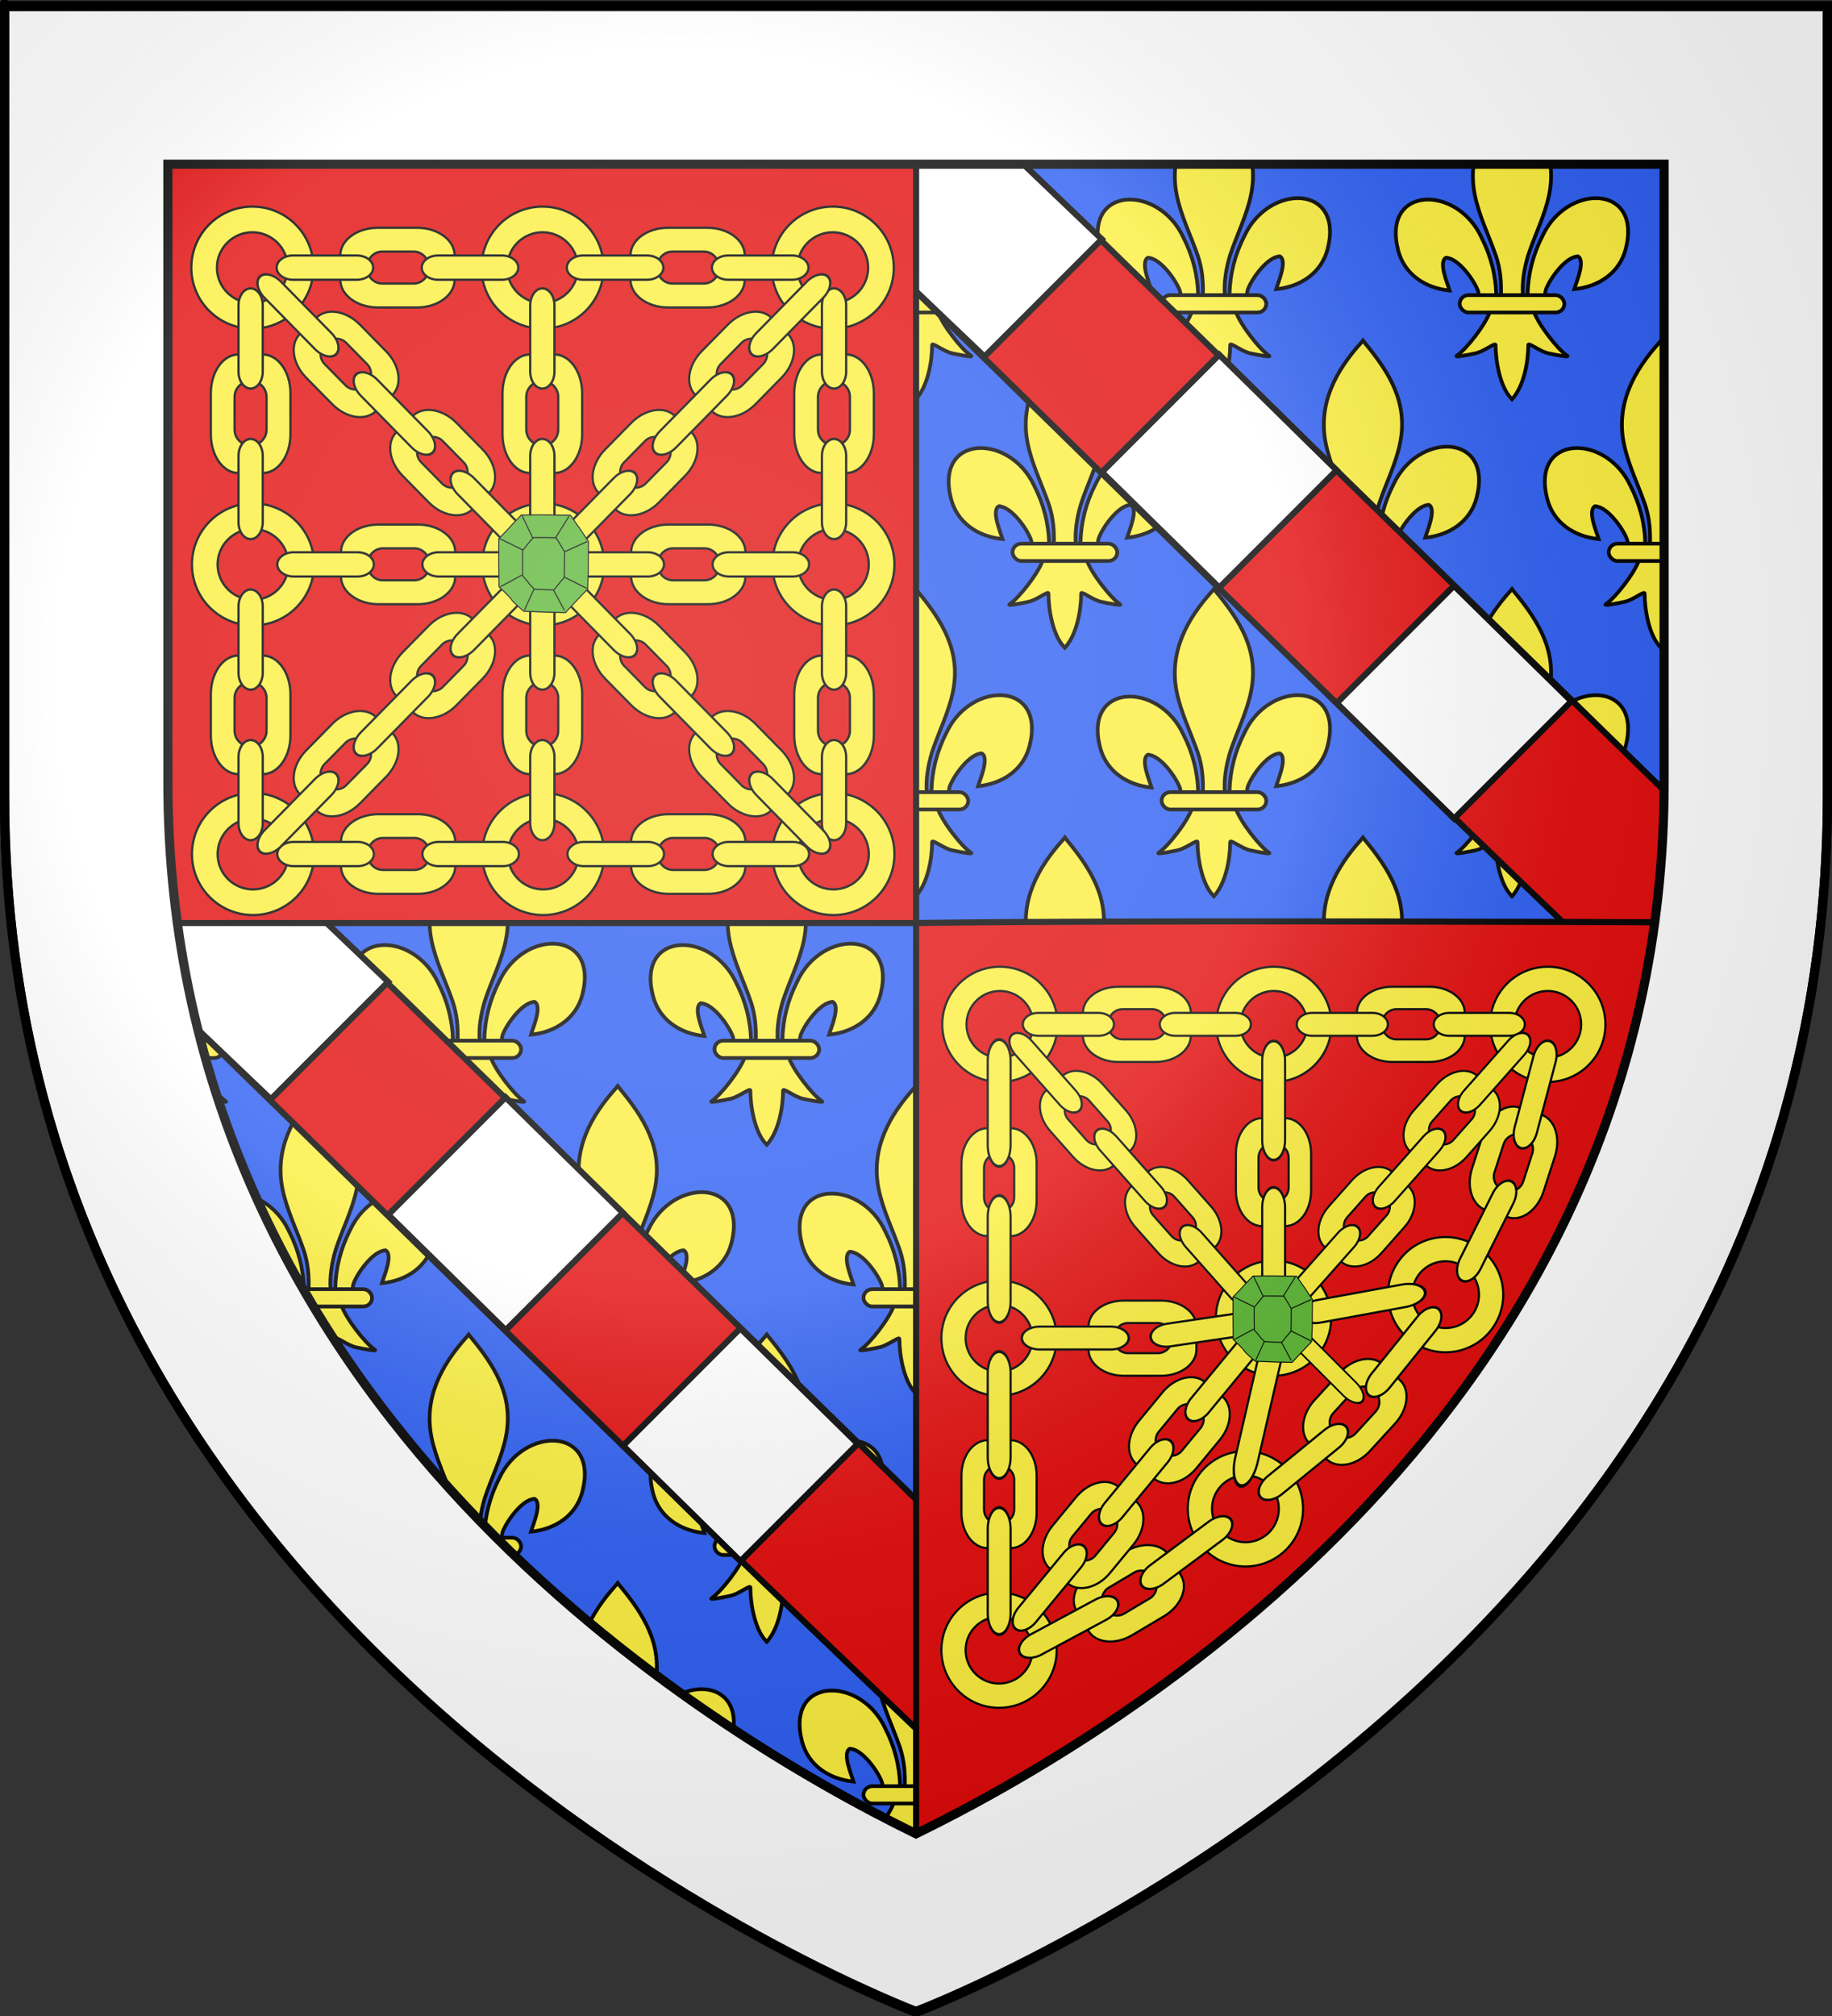 <?xml version="1.0" encoding="UTF-8" standalone="no"?>
<!-- Created with Inkscape (http://www.inkscape.org/) -->

<svg
   xmlns:dc="http://purl.org/dc/elements/1.1/"
   xmlns:cc="http://creativecommons.org/ns#"
   xmlns:rdf="http://www.w3.org/1999/02/22-rdf-syntax-ns#"
   xmlns:svg="http://www.w3.org/2000/svg"
   xmlns="http://www.w3.org/2000/svg"
   xmlns:xlink="http://www.w3.org/1999/xlink"
   version="1.0"
   width="600"
   height="660"
   id="svg2"
   style="enable-background:new">
  <rect width="100%" height="100%" fill="#333333" stroke="none"/>
  <desc
     id="desc4">Flag of Canton of Valais (Wallis)</desc>
  <defs
     id="defs6">
    <radialGradient
       cx="221.445"
       cy="226.331"
       r="300"
       fx="221.445"
       fy="226.331"
       id="radialGradient3199-8"
       xlink:href="#linearGradient3673-8"
       gradientUnits="userSpaceOnUse"
       gradientTransform="matrix(1.353,0,0,1.349,-77.629,-85.747)" />
    <linearGradient
       id="linearGradient3673-8">
      <stop
         id="stop3675-2"
         style="stop-color:#ffffff;stop-opacity:0.314"
         offset="0" />
      <stop
         id="stop3677-4"
         style="stop-color:#ffffff;stop-opacity:0.251"
         offset="0.504" />
      <stop
         id="stop3679-5"
         style="stop-color:#6b6b6b;stop-opacity:0.125"
         offset="0.72" />
      <stop
         id="stop3681-5"
         style="stop-color:#000000;stop-opacity:0.125"
         offset="1" />
    </linearGradient>
    <clipPath
       id="clipPath5405">
      <g
         transform="matrix(1.068,0,0,1.068,-20.304,-21.25)"
         id="g5407"
         style="color:#000000;fill:#2b5df2;fill-opacity:1;fill-rule:evenodd;stroke:none;stroke-width:2.5;marker:none;visibility:visible;display:inline;overflow:visible;enable-background:accumulate">
        <path
           d="m 300,658.5 c 0,0 -298.5,-112.32 -298.5,-397.772 0,-285.452 0,-258.552 0,-258.552 l 597,0 0,258.552 c 0,285.452 -298.5,397.772 -298.5,397.772 z"
           id="path5409"
           style="color:#000000;fill:#2b5df2;fill-opacity:1;fill-rule:evenodd;stroke:none;stroke-width:2.5;marker:none;visibility:visible;display:inline;overflow:visible;enable-background:accumulate" />
      </g>
    </clipPath>
  </defs>
  <g
     id="g10702">
    <path
       d="m 306.183,611.093 c 0.189,-8.387 2.221,-16.182 6.005,-23.569 9.906,-21.279 40.164,-20.77 33.494,5.254 -2.458,9.59 -10.807,15.226 -20.726,16.193 0.716,-2.527 4.654,-11.46 1.475,-13.207 -5.083,0.196 -11.395,9.165 -12.913,13.443 -0.219,0.614 -0.158,1.324 -0.403,1.928"
       id="path10704"
       style="fill:#fcef3c;fill-opacity:1;fill-rule:evenodd;stroke:#000000;stroke-width:1.5;stroke-linecap:butt;stroke-linejoin:miter;stroke-miterlimit:4;stroke-opacity:1;stroke-dasharray:none;display:inline" />
    <path
       d="m 293.582,611.647 c -0.189,-8.387 -2.221,-16.182 -6.005,-23.569 -9.906,-21.279 -40.164,-20.77 -33.494,5.254 2.458,9.59 10.807,15.226 20.726,16.193 -0.716,-2.527 -4.654,-11.46 -1.475,-13.207 5.083,0.196 11.395,9.165 12.913,13.443 0.219,0.614 0.158,1.324 0.403,1.928"
       id="path10710"
       style="fill:#fcef3c;fill-opacity:1;fill-rule:evenodd;stroke:#000000;stroke-width:1.5;stroke-linecap:butt;stroke-linejoin:miter;stroke-miterlimit:4;stroke-opacity:1;stroke-dasharray:none" />
    <path
       d="m 299.297,530.39 c -10.437,11.486 -17.444,24.768 -14.423,40.345 1.667,8.594 5.707,16.553 8.556,24.832 1.782,5.194 2.237,10.62 2.026,16.08 l 8.854,0 c -0.424,-5.5 0.505,-10.83 2.026,-16.08 2.715,-8.331 6.845,-16.232 8.556,-24.832 3.199,-16.079 -4.31,-28.206 -14.378,-40.294 l -0.615,-0.801 -0.603,0.75 z"
       id="path10712"
       style="fill:#fcef3c;fill-opacity:1;fill-rule:nonzero;stroke:#000000;stroke-width:1.5;stroke-linecap:butt;stroke-linejoin:miter;stroke-miterlimit:4;stroke-opacity:1;stroke-dasharray:none" />
    <path
       d="m 291.039,618.014 c -1.851,5.297 -9.399,14.998 -13.408,17.763 -1.04,0.717 4.97,-0.413 7.661,-1.015 3.529,-0.79 8.117,-4.629 8.009,-3.274 -0.01,6.205 1.699,16.559 6.153,21.317 l 0.422,0.459 0.436,-0.459 c 4.452,-5.303 6.131,-14.626 6.153,-21.317 -0.108,-1.355 4.48,2.484 8.009,3.274 2.691,0.602 8.701,1.732 7.661,1.015 -4.009,-2.765 -11.553,-12.466 -13.404,-17.763 l -17.692,0 z"
       id="path10714"
       style="fill:#fcef3c;fill-opacity:1;fill-rule:evenodd;stroke:#000000;stroke-width:1.5;stroke-linecap:butt;stroke-linejoin:miter;stroke-miterlimit:4;stroke-opacity:1;stroke-dasharray:none" />
    <rect
       width="42.148"
       height="6.972"
       rx="3.523"
       ry="3.523"
       x="278.842"
       y="611.377"
       id="rect10716"
       style="fill:#fcef3c;fill-opacity:1;stroke:#000000;stroke-width:1.5;stroke-miterlimit:4;stroke-opacity:1;stroke-dasharray:none" />
  </g>
  <path
     d="m 300,658.5 c 0,0 -298.5,-112.32 -298.5,-397.772 0,-285.452 0,-258.552 0,-258.552 l 597,0 0,258.552 c 0,285.452 -298.5,397.772 -298.5,397.772 z"
     id="path1411-7"
     style="color:#000000;fill:#2b5df2;fill-opacity:1;fill-rule:evenodd;stroke:#000000;stroke-width:2.5;stroke-linecap:butt;stroke-linejoin:miter;stroke-miterlimit:4;stroke-opacity:1;stroke-dasharray:none;stroke-dashoffset:0;marker:none;visibility:visible;display:inline;overflow:visible;enable-background:accumulate" />
  <g
     transform="matrix(0.817,0,0,0.817,54.77,55.404)"
     clip-path="url(#clipPath5405)"
     id="g4792"
     style="enable-background:new">
    <use
       transform="matrix(0.996,0,0,0.996,240.371,-160.164)"
       id="use4740"
       style="enable-background:new"
       x="0"
       y="0"
       width="600"
       height="660"
       xlink:href="#g10702" />
    <use
       transform="matrix(0.996,0,0,0.996,-237.6,-160.164)"
       id="use4742"
       style="enable-background:new"
       x="0"
       y="0"
       width="600"
       height="660"
       xlink:href="#g10702" />
    <use
       transform="matrix(0.996,0,0,0.996,-118.107,38.991)"
       id="use4704-8"
       style="enable-background:new"
       x="0"
       y="0"
       width="600"
       height="660"
       xlink:href="#g10702" />
    <use
       transform="matrix(0.996,0,0,0.996,120.878,38.991)"
       id="use4706-8"
       style="enable-background:new"
       x="0"
       y="0"
       width="600"
       height="660"
       xlink:href="#g10702" />
    <use
       transform="matrix(0.996,0,0,0.996,-177.853,-60.586)"
       id="use4708-2"
       style="enable-background:new"
       x="0"
       y="0"
       width="600"
       height="660"
       xlink:href="#g10702" />
    <use
       transform="matrix(0.996,0,0,0.996,61.132,-60.586)"
       id="use4710-4"
       style="enable-background:new"
       x="0"
       y="0"
       width="600"
       height="660"
       xlink:href="#g10702" />
    <use
       transform="matrix(0.996,0,0,0.996,-58.361,-60.586)"
       id="use4712-5"
       style="enable-background:new"
       x="0"
       y="0"
       width="600"
       height="660"
       xlink:href="#g10702" />
    <use
       transform="matrix(0.996,0,0,0.996,180.624,-60.586)"
       id="use4714-5"
       style="enable-background:new"
       x="0"
       y="0"
       width="600"
       height="660"
       xlink:href="#g10702" />
    <use
       transform="matrix(0.996,0,0,0.996,1.385,38.991)"
       id="use4718-1"
       style="enable-background:new"
       x="0"
       y="0"
       width="600"
       height="660"
       xlink:href="#g10702" />
    <use
       transform="matrix(0.996,0,0,0.996,-118.107,-160.164)"
       id="use4726-7"
       style="enable-background:new"
       x="0"
       y="0"
       width="600"
       height="660"
       xlink:href="#g10702" />
    <use
       transform="matrix(0.996,0,0,0.996,120.878,-160.164)"
       id="use4728-1"
       style="enable-background:new"
       x="0"
       y="0"
       width="600"
       height="660"
       xlink:href="#g10702" />
    <use
       transform="matrix(0.996,0,0,0.996,-177.853,-259.741)"
       id="use4730-1"
       style="enable-background:new"
       x="0"
       y="0"
       width="600"
       height="660"
       xlink:href="#g10702" />
    <use
       transform="matrix(0.996,0,0,0.996,61.132,-259.741)"
       id="use4732-5"
       style="enable-background:new"
       x="0"
       y="0"
       width="600"
       height="660"
       xlink:href="#g10702" />
    <use
       transform="matrix(0.996,0,0,0.996,-58.361,-259.741)"
       id="use4734-2"
       style="enable-background:new"
       x="0"
       y="0"
       width="600"
       height="660"
       xlink:href="#g10702" />
    <use
       transform="matrix(0.996,0,0,0.996,180.624,-259.741)"
       id="use4736-7"
       style="enable-background:new"
       x="0"
       y="0"
       width="600"
       height="660"
       xlink:href="#g10702" />
    <use
       transform="matrix(0.996,0,0,0.996,-118.107,-359.318)"
       id="use4746-4"
       style="enable-background:new"
       x="0"
       y="0"
       width="600"
       height="660"
       xlink:href="#g10702" />
    <use
       transform="matrix(0.996,0,0,0.996,120.878,-359.318)"
       id="use4748-2"
       style="enable-background:new"
       x="0"
       y="0"
       width="600"
       height="660"
       xlink:href="#g10702" />
    <use
       transform="matrix(0.996,0,0,0.996,-177.853,-458.895)"
       id="use4750-3"
       style="enable-background:new"
       x="0"
       y="0"
       width="600"
       height="660"
       xlink:href="#g10702" />
    <use
       transform="matrix(0.996,0,0,0.996,61.132,-458.895)"
       id="use4752-2"
       style="enable-background:new"
       x="0"
       y="0"
       width="600"
       height="660"
       xlink:href="#g10702" />
    <use
       transform="matrix(0.996,0,0,0.996,-58.361,-458.895)"
       id="use4754-2"
       style="enable-background:new"
       x="0"
       y="0"
       width="600"
       height="660"
       xlink:href="#g10702" />
    <use
       transform="matrix(0.996,0,0,0.996,180.624,-458.895)"
       id="use4756-1"
       style="enable-background:new"
       x="0"
       y="0"
       width="600"
       height="660"
       xlink:href="#g10702" />
    <use
       transform="matrix(0.996,0,0,0.996,240.371,-359.318)"
       id="use4760-6"
       style="enable-background:new"
       x="0"
       y="0"
       width="600"
       height="660"
       xlink:href="#g10702" />
    <use
       transform="matrix(0.996,0,0,0.996,-237.6,-359.318)"
       id="use4762-8"
       style="enable-background:new"
       x="0"
       y="0"
       width="600"
       height="660"
       xlink:href="#g10702" />
    <use
       transform="matrix(0.996,0,0,0.996,1.385,-160.164)"
       id="use4786-5"
       style="enable-background:new"
       x="0"
       y="0"
       width="600"
       height="660"
       xlink:href="#g10702" />
    <use
       transform="matrix(0.996,0,0,0.996,1.385,-359.318)"
       id="use4788-7"
       style="enable-background:new"
       x="0"
       y="0"
       width="600"
       height="660"
       xlink:href="#g10702" />
    <use
       transform="matrix(0.996,0,0,0.996,-237.6,38.991)"
       id="use3451"
       style="enable-background:new"
       x="0"
       y="0"
       width="600"
       height="660"
       xlink:href="#g10702" />
    <use
       transform="matrix(0.996,0,0,0.996,-297.346,-60.586)"
       id="use3453"
       style="enable-background:new"
       x="0"
       y="0"
       width="600"
       height="660"
       xlink:href="#g10702" />
    <use
       transform="matrix(0.996,0,0,0.996,-297.346,-259.741)"
       id="use3455"
       style="enable-background:new"
       x="0"
       y="0"
       width="600"
       height="660"
       xlink:href="#g10702" />
    <use
       transform="matrix(0.996,0,0,0.996,-297.346,-458.895)"
       id="use3457"
       style="enable-background:new"
       x="0"
       y="0"
       width="600"
       height="660"
       xlink:href="#g10702" />
    <use
       transform="matrix(0.996,0,0,0.996,240.371,38.991)"
       id="use3481"
       style="enable-background:new"
       x="0"
       y="0"
       width="600"
       height="660"
       xlink:href="#g10702" />
    <use
       transform="matrix(0.996,0,0,0.996,300.117,-60.586)"
       id="use3483"
       style="enable-background:new"
       x="0"
       y="0"
       width="600"
       height="660"
       xlink:href="#g10702" />
    <use
       transform="matrix(0.996,0,0,0.996,300.117,-259.741)"
       id="use3485"
       style="enable-background:new"
       x="0"
       y="0"
       width="600"
       height="660"
       xlink:href="#g10702" />
    <use
       transform="matrix(0.996,0,0,0.996,300.117,-458.895)"
       id="use3487"
       style="enable-background:new"
       x="0"
       y="0"
       width="600"
       height="660"
       xlink:href="#g10702" />
    <use
       transform="matrix(0.996,0,0,0.996,-118.107,-558.472)"
       id="use3501"
       style="enable-background:new"
       x="0"
       y="0"
       width="600"
       height="660"
       xlink:href="#g10702" />
    <use
       transform="matrix(0.996,0,0,0.996,120.878,-558.472)"
       id="use3503"
       style="enable-background:new"
       x="0"
       y="0"
       width="600"
       height="660"
       xlink:href="#g10702" />
    <use
       transform="matrix(0.996,0,0,0.996,240.371,-558.472)"
       id="use3505"
       style="enable-background:new"
       x="0"
       y="0"
       width="600"
       height="660"
       xlink:href="#g10702" />
    <use
       transform="matrix(0.996,0,0,0.996,-237.6,-558.472)"
       id="use3507"
       style="enable-background:new"
       x="0"
       y="0"
       width="600"
       height="660"
       xlink:href="#g10702" />
    <use
       transform="matrix(0.996,0,0,0.996,1.385,-558.472)"
       id="use3509"
       style="enable-background:new"
       x="0"
       y="0"
       width="600"
       height="660"
       xlink:href="#g10702" />
  </g>
  <use
     transform="translate(-233.727,243.111)"
     id="use5424"
     x="0"
     y="0"
     width="600"
     height="660"
     xlink:href="#g5420" />
  <g
     id="g5420">
    <path
       d="m 284.692,39.23 10,51.062 C 385.393,178.588 475.009,267.991 567.373,354.55 L 549.149,262.825 332.511,51.23 z"
       id="rect1897"
       style="color:#000000;fill:#e20909;fill-opacity:1;fill-rule:nonzero;stroke:#000000;stroke-width:2;stroke-linecap:butt;stroke-linejoin:miter;stroke-miterlimit:4;stroke-opacity:1;stroke-dasharray:none;stroke-dashoffset:0;marker:none;visibility:visible;display:inline;overflow:visible;enable-background:accumulate" />
    <path
       d="m 514.648,229.584 -38.446,-37.816 -38.413,38.413 38.452,37.81 z m -76.893,-75.632 -38.446,-37.816 -38.424,38.424 38.452,37.81 z M 360.862,78.321 332.511,51.23 276.966,32.462 l 17.725,57.83 27.741,26.458 z"
       id="path3030"
       style="color:#000000;fill:#ffffff;fill-opacity:1;fill-rule:nonzero;stroke:#000000;stroke-width:2;stroke-linecap:butt;stroke-linejoin:miter;stroke-miterlimit:4;stroke-opacity:1;stroke-dasharray:none;stroke-dashoffset:0;marker:none;visibility:visible;display:inline;overflow:visible;enable-background:accumulate" />
  </g>
  <path
     d="m 1.5,2.188 0,258.531 c 0,14.147 0.763,28.165 2.156,41.469 l 296.375,0 0,-300 z"
     id="path5064"
     style="color:#000000;fill:#e20909;fill-opacity:1;fill-rule:nonzero;stroke:#000000;stroke-width:2;stroke-linecap:butt;stroke-linejoin:miter;stroke-miterlimit:4;stroke-opacity:1;stroke-dasharray:none;stroke-dashoffset:0;marker:none;visibility:visible;display:inline;overflow:visible;enable-background:accumulate" />
  <path
     d="m 300.031,302.188 0,356.156 c 0.029,0.011 0,0.156 0,0.156 0,0 268.86,-102.414 296.594,-356.312 -234.138,-1.222 -296.594,0 -296.594,0 z"
     id="path5066"
     style="color:#000000;fill:#e20909;fill-opacity:1;fill-rule:nonzero;stroke:#000000;stroke-width:2;stroke-linecap:butt;stroke-linejoin:miter;stroke-miterlimit:4;stroke-opacity:1;stroke-dasharray:none;stroke-dashoffset:0;marker:none;visibility:visible;display:inline;overflow:visible;enable-background:accumulate" />
  <g
     id="layer4" />
  <g
     id="layer2" />
  <g
     transform="matrix(0.768,0,0,0.768,125.575,59.138)"
     id="g4939">
    <use
       transform="translate(320.28,-154.126)"
       id="use5137"
       style="enable-background:new"
       x="0"
       y="0"
       width="1"
       height="1"
       xlink:href="#use3771" />
    <use
       transform="translate(320.28,-30.66)"
       id="use3829"
       style="enable-background:new"
       x="0"
       y="0"
       width="1"
       height="1"
       xlink:href="#use3771" />
    <g
       transform="matrix(2.148,0,0,2.148,-1058.06,-633.868)"
       id="g3760">
      <use
         transform="translate(57.609,3.8691003e-5)"
         id="use4571"
         style="enable-background:new"
         x="0"
         y="0"
         width="600"
         height="660"
         xlink:href="#path4525" />
      <path
         d="m 466.562,300.25 c -6.694,0 -12.125,5.431 -12.125,12.125 0,6.694 5.431,12.094 12.125,12.094 6.694,0 12.125,-5.4 12.125,-12.094 0,-6.694 -5.431,-12.125 -12.125,-12.125 z m 0,5.094 c 3.881,0 7.031,3.151 7.031,7.031 0,3.881 -3.151,7 -7.031,7 -3.881,0 -7.031,-3.119 -7.031,-7 0,-3.881 3.151,-7.031 7.031,-7.031 z"
         id="path4525"
         style="color:#000000;fill:#fcef3c;fill-opacity:1;fill-rule:nonzero;stroke:#000000;stroke-width:0.455;stroke-linecap:round;stroke-linejoin:round;stroke-miterlimit:4;stroke-opacity:1;stroke-dasharray:none;stroke-dashoffset:0;marker:none;visibility:visible;display:inline;overflow:visible;enable-background:accumulate" />
      <use
         transform="translate(115.218,3.7848949e-5)"
         id="use4573"
         x="0"
         y="0"
         width="600"
         height="660"
         xlink:href="#path4525" />
      <g
         id="g4711">
        <path
           d="m 491.461,304.453 c -4.109,0 -7.438,2.431 -7.438,5.469 l 0,4.844 c 0,3.038 3.329,5.5 7.438,5.5 l 7.812,0 c 4.109,0 7.438,-2.462 7.438,-5.5 l 0,-4.844 c 0,-3.038 -3.329,-5.469 -7.438,-5.469 l -7.812,0 z m 0.875,4.719 6.25,0 c 1.676,0 3.031,1.436 3.031,3.188 0,1.752 -1.356,3.156 -3.031,3.156 l -6.25,0 c -1.676,0 -3.031,-1.405 -3.031,-3.156 0,-1.752 1.356,-3.188 3.031,-3.188 z"
           id="rect4520"
           style="color:#000000;fill:#fcef3c;fill-opacity:1;fill-rule:nonzero;stroke:#000000;stroke-width:0.455;stroke-linecap:round;stroke-linejoin:round;stroke-miterlimit:4;stroke-opacity:1;stroke-dasharray:none;stroke-dashoffset:0;marker:none;visibility:visible;display:inline;overflow:visible;enable-background:accumulate" />
        <path
           d="m 487.356,314.767 0,-0.002 c 1.767,-0.019 3.193,-1.09 3.193,-2.405 0,-1.316 -1.426,-2.385 -3.193,-2.406 l 0,-0.002 -0.053,0 -12.646,0 0,10e-4 c -0.012,-10e-5 -0.02,-10e-4 -0.032,-10e-4 -1.791,0 -3.244,1.079 -3.244,2.408 0,1.329 1.453,2.407 3.244,2.407 0.012,0 0.02,-10e-4 0.032,-10e-4 l 0,10e-4 12.646,0 0.053,0 z"
           id="path4498-1"
           style="fill:#fcef3c;fill-opacity:1;stroke:#000000;stroke-width:0.455;stroke-linecap:round;stroke-linejoin:round;stroke-miterlimit:4;stroke-opacity:1;stroke-dasharray:none;display:inline" />
        <use
           transform="translate(57.609,5e-6)"
           id="use4569"
           x="0"
           y="0"
           width="600"
           height="660"
           xlink:href="#rect4520" />
        <use
           transform="translate(28.804,0)"
           id="use4599"
           x="0"
           y="0"
           width="600"
           height="660"
           xlink:href="#path4498-1" />
        <use
           transform="translate(57.609,0)"
           id="use4601"
           x="0"
           y="0"
           width="600"
           height="660"
           xlink:href="#path4498-1" />
        <use
           transform="translate(86.413,0)"
           id="use4603"
           x="0"
           y="0"
           width="600"
           height="660"
           xlink:href="#path4498-1" />
      </g>
    </g>
    <use
       transform="matrix(0,-2.228,2.148,0,-727.571,1331.401)"
       id="use5103"
       style="enable-background:new"
       x="0"
       y="0"
       width="600"
       height="660"
       xlink:href="#g4711" />
    <use
       transform="matrix(0,-2.228,2.148,0,-478.783,1331.401)"
       id="use5105"
       style="enable-background:new"
       x="0"
       y="0"
       width="600"
       height="660"
       xlink:href="#g4711" />
    <use
       transform="matrix(0,-2.228,2.148,0,-603.177,1331.401)"
       id="use5101"
       style="enable-background:new"
       x="0"
       y="0"
       width="600"
       height="660"
       xlink:href="#g4711" />
    <g
       transform="matrix(-1.451,1.427,1.427,1.451,245.228,-1010.215)"
       id="use4756"
       style="enable-background:new">
      <use
         transform="matrix(0,-1,1,0,154.185,815.605)"
         id="use5109"
         x="0"
         y="0"
         width="600"
         height="660"
         xlink:href="#rect4520" />
      <use
         transform="matrix(0,-1,1,0,154.185,786.759)"
         id="use5111"
         x="0"
         y="0"
         width="600"
         height="660"
         xlink:href="#rect4520" />
      <use
         transform="matrix(0,-1.196,1,0,154.175,881.041)"
         id="use5113"
         x="0"
         y="0"
         width="600"
         height="660"
         xlink:href="#path4498-1" />
      <use
         transform="matrix(0,-1.189,1,0,154.175,848.868)"
         id="use5115"
         x="0"
         y="0"
         width="600"
         height="660"
         xlink:href="#path4498-1" />
      <use
         transform="matrix(0,-1.189,1,0,154.175,906.56)"
         id="use5117"
         x="0"
         y="0"
         width="600"
         height="660"
         xlink:href="#path4498-1" />
    </g>
    <g
       transform="matrix(1.451,1.427,-1.427,1.451,-108.382,-1010.215)"
       id="g5139"
       style="enable-background:new">
      <use
         transform="matrix(0,-1,1,0,154.185,815.605)"
         id="use5141"
         x="0"
         y="0"
         width="600"
         height="660"
         xlink:href="#rect4520" />
      <use
         transform="matrix(0,-1,1,0,154.185,786.759)"
         id="use5143"
         x="0"
         y="0"
         width="600"
         height="660"
         xlink:href="#rect4520" />
      <use
         transform="matrix(0,-1.196,1,0,154.175,881.041)"
         id="use5145"
         x="0"
         y="0"
         width="600"
         height="660"
         xlink:href="#path4498-1" />
      <use
         transform="matrix(0,-1.189,1,0,154.175,848.868)"
         id="use5147"
         x="0"
         y="0"
         width="600"
         height="660"
         xlink:href="#path4498-1" />
      <use
         transform="matrix(0,-1.189,1,0,154.175,906.56)"
         id="use5149"
         x="0"
         y="0"
         width="600"
         height="660"
         xlink:href="#path4498-1" />
    </g>
    <use
       transform="matrix(1,0,0,-1,0,326.875)"
       id="use5151"
       x="0"
       y="0"
       width="600"
       height="660"
       xlink:href="#use4756" />
    <g
       transform="matrix(1.451,-1.427,-1.427,-1.451,-108.382,1337.09)"
       id="g5153"
       style="enable-background:new">
      <use
         transform="matrix(0,-1,1,0,154.185,815.605)"
         id="use5155"
         x="0"
         y="0"
         width="600"
         height="660"
         xlink:href="#rect4520" />
      <use
         transform="matrix(0,-1,1,0,154.185,786.759)"
         id="use5157"
         x="0"
         y="0"
         width="600"
         height="660"
         xlink:href="#rect4520" />
      <use
         transform="matrix(0,-1.196,1,0,154.175,881.041)"
         id="use5159"
         x="0"
         y="0"
         width="600"
         height="660"
         xlink:href="#path4498-1" />
      <use
         transform="matrix(0,-1.189,1,0,154.175,848.868)"
         id="use5161"
         x="0"
         y="0"
         width="600"
         height="660"
         xlink:href="#path4498-1" />
      <use
         transform="matrix(0,-1.189,1,0,154.175,906.56)"
         id="use5163"
         x="0"
         y="0"
         width="600"
         height="660"
         xlink:href="#path4498-1" />
    </g>
    <g
       transform="matrix(0.895,0,0,0.965,-200.744,-130.075)"
       id="g5737"
       style="enable-background:new">
      <path
         d="m 313.411,282.594 c 7.496,10.05 1.154,1.184 8.594,11.667 -0.39,19.563 0.301,2.102 -0.401,20.965 -9.81,9.533 -0.87,0.784 -10.561,10.383 -18.527,-0.405 -1.033,0.054 -19.917,-0.588 -10.21,-8.361 -1.222,-1.631 -11.751,-10.821 -0.245,-19.525 -0.098,-1.563 -0.116,-21.21 8.61,-8.17 2.104,-2.314 10.734,-10.461 9.008,-0.138 13.403,-0.056 23.418,0.066 z"
         id="path5739"
         style="font-size:12px;fill:#5ab532;fill-opacity:1;fill-rule:evenodd;stroke:#000000;stroke-width:0.485;stroke-miterlimit:4;stroke-dasharray:none;display:inline" />
      <path
         d="m 306.59,292.56 c 3.511,5.387 0.54,0.634 4.026,6.253 -0.172,10.474 0.141,1.125 -0.176,11.224 -4.582,5.097 -0.406,0.419 -4.933,5.551 -8.664,-0.23 -0.483,0.029 -9.314,-0.329 -4.779,-4.483 -0.572,-0.874 -5.502,-5.802 -0.126,-10.454 -0.047,-0.837 -0.066,-11.356 4.021,-4.369 0.982,-1.237 5.013,-5.593 4.212,-0.067 6.268,-0.02 10.951,0.052 z"
         id="path5741"
         style="font-size:12px;fill:#5ab532;fill-opacity:1;fill-rule:evenodd;stroke:#000000;stroke-width:0.485;stroke-miterlimit:4;stroke-dasharray:none;display:inline" />
      <path
         d="m 295.488,292.65 -5.313,-10.195"
         id="path5743"
         style="font-size:12px;fill:none;stroke:#000000;stroke-width:0.485;stroke-miterlimit:4;stroke-dasharray:none;display:inline" />
      <path
         d="m 306.257,292.65 6.461,-9.621"
         id="path5745"
         style="font-size:12px;fill:none;stroke:#000000;stroke-width:0.485;stroke-miterlimit:4;stroke-dasharray:none;display:inline" />
      <path
         d="m 310.708,298.681 10.625,-4.451"
         id="path5747"
         style="font-size:12px;fill:none;stroke:#000000;stroke-width:0.485;stroke-miterlimit:4;stroke-dasharray:none;display:inline" />
      <path
         d="m 310.42,309.881 10.769,5.026"
         id="path5749"
         style="font-size:12px;fill:#5ab532;fill-opacity:1;fill-rule:evenodd;stroke:#000000;stroke-width:0.485;stroke-miterlimit:4;stroke-dasharray:none;display:inline" />
      <path
         d="m 305.252,315.481 5.312,9.19"
         id="path5751"
         style="font-size:12px;fill:none;stroke:#000000;stroke-width:0.485;stroke-miterlimit:4;stroke-dasharray:none;display:inline" />
      <path
         d="m 296.063,315.194 -4.595,9.333"
         id="path5753"
         style="font-size:12px;fill:none;stroke:#000000;stroke-width:0.485;stroke-miterlimit:4;stroke-dasharray:none;display:inline" />
      <path
         d="m 290.319,309.019 -10.338,5.169"
         id="path5755"
         style="font-size:12px;fill:none;stroke:#000000;stroke-width:0.485;stroke-miterlimit:4;stroke-dasharray:none;display:inline" />
      <path
         d="m 290.75,297.963 -11.056,-5.026"
         id="path5757"
         style="font-size:12px;fill:none;stroke:#000000;stroke-width:0.485;stroke-miterlimit:4;stroke-dasharray:none;display:inline" />
    </g>
  </g>
  <g
     transform="matrix(0.725,0,0,0.725,599.997,105.01)"
     id="g5213">
    <use
       transform="matrix(-2.148,0,0,-2.148,625.899,1271.269)"
       id="use3560"
       style="enable-background:new"
       x="0"
       y="0"
       width="600"
       height="660"
       xlink:href="#path4525" />
    <use
       transform="translate(-320,280.632)"
       id="use3771"
       x="0"
       y="0"
       width="600"
       height="660"
       xlink:href="#g3760" />
    <g
       transform="matrix(-2.148,0,0,-2.148,873.338,1271.269)"
       id="g3568"
       style="enable-background:new">
      <use
         transform="matrix(0.858,0.514,-0.514,0.858,248.096,-120.722)"
         id="use3570"
         x="0"
         y="0"
         width="600"
         height="660"
         xlink:href="#path4525" />
      <use
         transform="matrix(0.308,-0.951,0.951,0.308,23.938,789.803)"
         id="use3574"
         x="0"
         y="0"
         width="600"
         height="660"
         xlink:href="#rect4520" />
      <use
         transform="matrix(0.676,-0.737,0.737,0.676,-58.135,516.39)"
         id="use3446"
         x="0"
         y="0"
         width="600"
         height="660"
         xlink:href="#rect4520" />
      <use
         transform="matrix(-0.598,-0.802,0.802,-0.598,558.429,903.063)"
         id="use3452"
         x="0"
         y="0"
         width="600"
         height="660"
         xlink:href="#path4525" />
      <use
         transform="matrix(-0.86,0.511,-0.511,-0.86,1140.084,339.806)"
         id="use3454"
         x="0"
         y="0"
         width="600"
         height="660"
         xlink:href="#rect4520" />
      <use
         transform="matrix(-1.071,0.576,-0.474,-0.881,1230.297,315.386)"
         id="use4659-4"
         style="enable-background:new"
         x="0"
         y="0"
         width="600"
         height="660"
         xlink:href="#path4498-1" />
      <use
         transform="matrix(-0.976,0.726,-0.597,-0.803,1198.267,234.525)"
         id="use3485-7"
         style="enable-background:new"
         x="0"
         y="0"
         width="600"
         height="660"
         xlink:href="#path4498-1" />
      <use
         transform="matrix(-0.943,0.769,-0.632,-0.775,1168.72,224.154)"
         id="use3487-1"
         style="enable-background:new"
         x="0"
         y="0"
         width="600"
         height="660"
         xlink:href="#path4498-1" />
      <use
         transform="matrix(-0.763,0.947,-0.779,-0.627,1106.972,115.409)"
         id="use3489"
         style="enable-background:new"
         x="0"
         y="0"
         width="600"
         height="660"
         xlink:href="#path4498-1" />
      <use
         transform="matrix(-0.544,1.088,-0.895,-0.447,1020.409,16.81)"
         id="use3491"
         style="enable-background:new"
         x="0"
         y="0"
         width="600"
         height="660"
         xlink:href="#path4498-1" />
      <use
         transform="matrix(-0.312,1.176,-0.967,-0.256,921.121,-56.479)"
         id="use3493"
         style="enable-background:new"
         x="0"
         y="0"
         width="600"
         height="660"
         xlink:href="#path4498-1" />
    </g>
    <g
       transform="matrix(-2.148,0,0,-2.148,625.899,1271.269)"
       id="use3586">
      <use
         transform="translate(-57.722,69.796)"
         id="use5263"
         x="0"
         y="0"
         width="600"
         height="660"
         xlink:href="#path4525" />
      <use
         transform="translate(0,65.598)"
         id="use5071"
         x="0"
         y="0"
         width="600"
         height="660"
         xlink:href="#path4525" />
      <g
         id="g5073">
        <use
           transform="matrix(0,-1,1,0,154.203,840.525)"
           id="use5075"
           x="0"
           y="0"
           width="600"
           height="660"
           xlink:href="#rect4520" />
        <use
           transform="matrix(0,-1,1,0,154.203,906.123)"
           id="use5077"
           x="0"
           y="0"
           width="600"
           height="660"
           xlink:href="#rect4520" />
        <use
           transform="matrix(0,-1.392,1,0,154.175,1096.896)"
           id="use5079"
           x="0"
           y="0"
           width="600"
           height="660"
           xlink:href="#path4498-1" />
        <use
           transform="matrix(0,-1.392,1,0,154.175,1064.098)"
           id="use5081"
           x="0"
           y="0"
           width="600"
           height="660"
           xlink:href="#path4498-1" />
        <use
           transform="matrix(0,-1.392,1,0,154.175,1031.299)"
           id="use5083"
           x="0"
           y="0"
           width="600"
           height="660"
           xlink:href="#path4498-1" />
        <use
           transform="matrix(0,-1.392,1,0,154.175,998.5)"
           id="use5085"
           x="0"
           y="0"
           width="600"
           height="660"
           xlink:href="#path4498-1" />
        <use
           transform="matrix(0,-1,1,0,96.481,908.222)"
           id="use5257"
           x="0"
           y="0"
           width="600"
           height="660"
           xlink:href="#rect4520" />
        <use
           transform="matrix(0,-1.307,1,0,96.453,1056.528)"
           id="use5259"
           x="0"
           y="0"
           width="600"
           height="660"
           xlink:href="#path4498-1" />
        <use
           transform="matrix(0,-1.307,1,0,96.453,1025.746)"
           id="use5261"
           x="0"
           y="0"
           width="600"
           height="660"
           xlink:href="#path4498-1" />
        <use
           transform="matrix(-1,0,0,-1,931.764,690.311)"
           id="use5265"
           x="0"
           y="0"
           width="600"
           height="660"
           xlink:href="#rect4520" />
        <use
           transform="matrix(-1.174,0,0,-1,1015.183,690.339)"
           id="use5267"
           x="0"
           y="0"
           width="600"
           height="660"
           xlink:href="#path4498-1" />
        <use
           transform="matrix(-1.161,0.171,-0.146,-0.989,1027.54,606.37)"
           id="use5269"
           x="0"
           y="0"
           width="600"
           height="660"
           xlink:href="#path4498-1" />
        <use
           transform="matrix(-1.393,0.255,-0.175,-0.979,1114.935,568.401)"
           id="use5273"
           x="0"
           y="0"
           width="600"
           height="660"
           xlink:href="#path4498-1" />
        <use
           transform="matrix(0.389,-1.685,0.974,0.225,-79.269,1103.184)"
           id="use5275"
           x="0"
           y="0"
           width="600"
           height="660"
           xlink:href="#path4498-1" />
        <use
           transform="matrix(-0.801,-0.802,0.566,-0.56,606.342,932.984)"
           id="use5277"
           x="0"
           y="0"
           width="600"
           height="660"
           xlink:href="#path4498-1" />
      </g>
    </g>
    <g
       transform="matrix(-1.504,1.333,1.333,1.504,-22.809,-698.941)"
       id="g3515-0-7"
       style="enable-background:new">
      <use
         transform="matrix(0,-1,1,0,154.185,815.605)"
         id="use4741-6"
         x="0"
         y="0"
         width="600"
         height="660"
         xlink:href="#rect4520" />
      <use
         transform="matrix(0,-1,1,0,154.185,786.759)"
         id="use4165-1"
         x="0"
         y="0"
         width="600"
         height="660"
         xlink:href="#rect4520" />
      <use
         transform="matrix(0,-1.196,1,0,154.175,881.041)"
         id="use4167-8"
         x="0"
         y="0"
         width="600"
         height="660"
         xlink:href="#path4498-1" />
      <use
         transform="matrix(0,-1.189,1,0,154.175,848.868)"
         id="use4169-9"
         x="0"
         y="0"
         width="600"
         height="660"
         xlink:href="#path4498-1" />
      <use
         transform="matrix(0,-1.189,1,0,154.175,906.56)"
         id="use3511-5-2"
         x="0"
         y="0"
         width="600"
         height="660"
         xlink:href="#path4498-1" />
    </g>
    <g
       transform="matrix(1.504,1.333,-1.333,1.504,-485.04,-698.941)"
       id="g5279"
       style="enable-background:new">
      <use
         transform="matrix(0,-1,1,0,154.185,815.605)"
         id="use5281"
         x="0"
         y="0"
         width="600"
         height="660"
         xlink:href="#rect4520" />
      <use
         transform="matrix(0,-1,1,0,154.185,786.759)"
         id="use5283"
         x="0"
         y="0"
         width="600"
         height="660"
         xlink:href="#rect4520" />
      <use
         transform="matrix(0,-1.196,1,0,154.175,881.041)"
         id="use5285"
         x="0"
         y="0"
         width="600"
         height="660"
         xlink:href="#path4498-1" />
      <use
         transform="matrix(0,-1.189,1,0,154.175,848.868)"
         id="use5287"
         x="0"
         y="0"
         width="600"
         height="660"
         xlink:href="#path4498-1" />
      <use
         transform="matrix(0,-1.189,1,0,154.175,906.56)"
         id="use5289"
         x="0"
         y="0"
         width="600"
         height="660"
         xlink:href="#path4498-1" />
    </g>
    <g
       transform="matrix(1.64,1.353,-1.353,1.64,-665.668,-608.09)"
       id="g5291"
       style="enable-background:new">
      <use
         transform="matrix(0,-1,1,0,154.185,815.605)"
         id="use5293"
         x="0"
         y="0"
         width="600"
         height="660"
         xlink:href="#rect4520" />
      <use
         transform="matrix(0,-1,1,0,154.185,786.759)"
         id="use5295"
         x="0"
         y="0"
         width="600"
         height="660"
         xlink:href="#rect4520" />
      <use
         transform="matrix(0,-1.196,1,0,154.175,881.041)"
         id="use5297"
         x="0"
         y="0"
         width="600"
         height="660"
         xlink:href="#path4498-1" />
      <use
         transform="matrix(0,-1.189,1,0,154.175,848.868)"
         id="use5299"
         x="0"
         y="0"
         width="600"
         height="660"
         xlink:href="#path4498-1" />
      <use
         transform="matrix(0,-1.189,1,0,154.175,906.56)"
         id="use5301"
         x="0"
         y="0"
         width="600"
         height="660"
         xlink:href="#path4498-1" />
    </g>
  </g>
  <use
     transform="matrix(0.68,0,0,0.68,370.382,320.81)"
     id="use5303"
     style="enable-background:new"
     x="0"
     y="0"
     width="600"
     height="660"
     xlink:href="#g5737" />
  <path
     d="m 1.5,2.182 0,258.531 C 1.5,546.165 300,658.495 300,658.495 c 0,0 298.5,-112.33 298.5,-397.781 l 0,-258.531 z m 53.486,51.58 490.028,0 0,202.157 C 545.014,460.838 368.136,567.031 300,600.352 231.864,567.031 54.986,460.836 54.986,255.919 z"
     id="path3822"
     style="color:#000000;fill:#ffffff;fill-opacity:1;fill-rule:evenodd;stroke:#000000;stroke-width:3;stroke-linecap:butt;stroke-linejoin:miter;stroke-miterlimit:4;stroke-opacity:1;stroke-dasharray:none;stroke-dashoffset:0;marker:none;visibility:visible;display:inline;overflow:visible;enable-background:accumulate" />
  <g
     transform="matrix(1,0,0,1.001,0,-0.34)"
     id="g3195"
     style="enable-background:new">
    <path
       d="m 300,658.5 c 0,0 298.5,-112.32 298.5,-397.772 0,-285.452 0,-258.552 0,-258.552 l -597,0 0,258.552 c 0,285.452 298.5,397.772 298.5,397.772 z"
       id="path2875"
       style="opacity:0.8;fill:url(#radialGradient3199-8);fill-opacity:1;fill-rule:evenodd;stroke:none;display:inline;enable-background:new" />
    <path
       d="m 300,658.5 c 0,0 -298.5,-112.32 -298.5,-397.772 0,-285.452 0,-258.552 0,-258.552 l 597,0 0,258.552 c 0,285.452 -298.5,397.772 -298.5,397.772 z"
       id="path1411"
       style="fill:none;stroke:#000000;stroke-width:2.998;stroke-linecap:butt;stroke-linejoin:miter;stroke-miterlimit:4;stroke-opacity:1;stroke-dasharray:none" />
  </g>
</svg>
